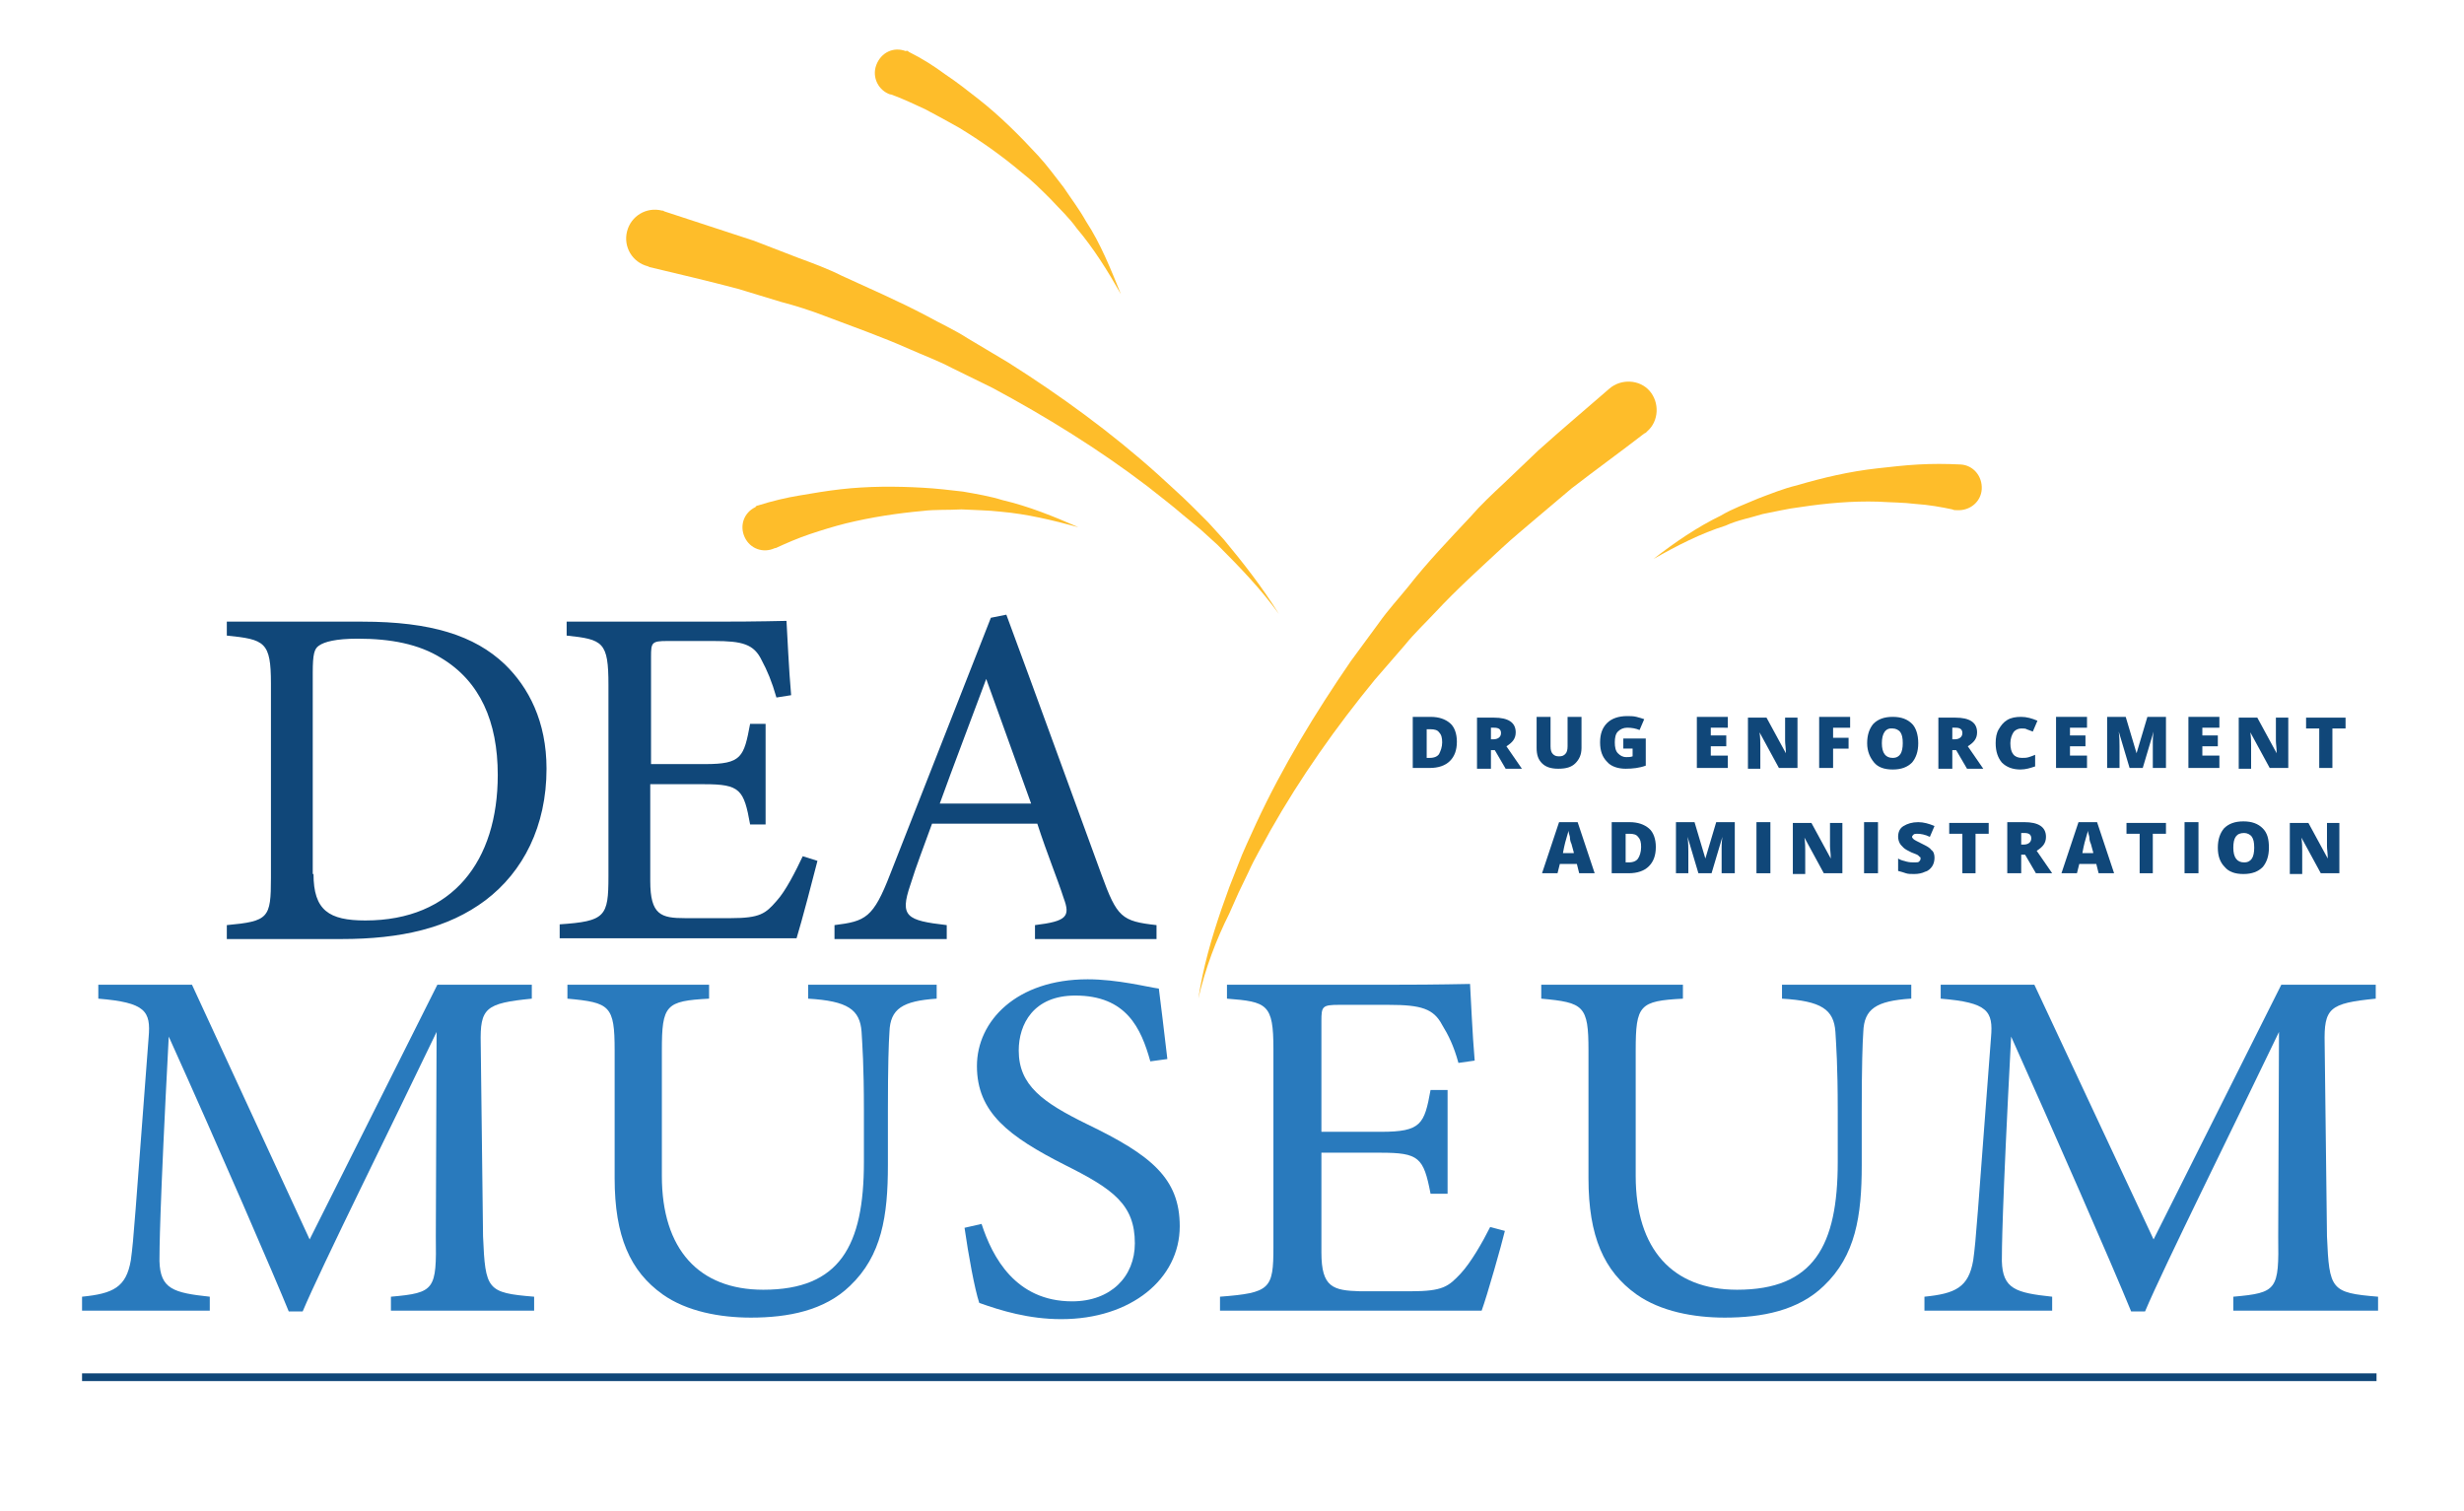 <?xml version="1.0" encoding="utf-8"?>
<!-- Generator: Adobe Illustrator 27.0.0, SVG Export Plug-In . SVG Version: 6.00 Build 0)  -->
<svg version="1.1" id="Layer_1" xmlns="http://www.w3.org/2000/svg" xmlns:xlink="http://www.w3.org/1999/xlink" x="0px" y="0px"
	 viewBox="0 0 318.3 195.2" style="enable-background:new 0 0 318.3 195.2;" xml:space="preserve">
<style type="text/css">
	.st0{fill:#FEBD2A;}
	.st1{fill:#297ABD;}
	.st2{fill:#104779;}
	.st3{fill:#104779;stroke:#104779;stroke-miterlimit:10;}
</style>
<g>
	<g>
		<g>
			<path class="st0" d="M154.8,129c0.6-4,1.7-7.8,3-11.6l1-2.8l1.1-2.8c0.7-1.9,1.6-3.7,2.4-5.5c3.4-7.3,7.6-14.2,12.2-20.9l3.6-4.9
				c1.2-1.7,2.5-3.1,3.8-4.7c2.5-3.2,5.3-6.1,8.1-9.1c1.3-1.5,2.8-2.9,4.3-4.3l4.4-4.2c3-2.7,6.1-5.3,9.2-8c1.5-1.3,3.9-1.2,5.2,0.3
				c1.3,1.5,1.2,3.9-0.3,5.2c-0.1,0.1-0.1,0.1-0.2,0.2l-0.2,0.1c-3.1,2.4-6.3,4.7-9.4,7.1l-4.5,3.8c-1.5,1.3-3,2.5-4.5,3.9
				c-2.9,2.7-5.8,5.3-8.5,8.2c-1.3,1.4-2.8,2.8-4,4.3l-3.9,4.5c-5,6.1-9.6,12.6-13.5,19.5c-0.9,1.7-2,3.5-2.8,5.3l-1.3,2.7l-1.2,2.7
				C157.1,121.4,155.7,125.1,154.8,129z"/>
		</g>
		<g>
			<path class="st0" d="M165.2,79.3c-2.3-3.2-5.1-6.1-7.9-8.9l-2.2-2l-2.3-1.9c-1.5-1.3-3.1-2.5-4.6-3.7c-6.3-4.8-13.1-9-20-12.7
				l-5.3-2.6c-1.7-0.9-3.6-1.6-5.4-2.4c-3.6-1.6-7.3-2.9-11-4.3c-1.8-0.7-3.7-1.3-5.6-1.8l-5.6-1.7c-3.8-1-7.6-1.9-11.4-2.8
				l-0.2-0.1c-2-0.5-3.2-2.5-2.7-4.5c0.5-2,2.5-3.2,4.5-2.7c0.1,0,0.2,0,0.3,0.1c3.9,1.3,7.7,2.5,11.6,3.8l5.7,2.2
				c1.9,0.7,3.8,1.4,5.6,2.3c3.7,1.7,7.4,3.3,11,5.2c1.8,1,3.6,1.8,5.3,2.9l5.2,3.1c6.8,4.3,13.4,9.1,19.4,14.5
				c1.5,1.4,3,2.7,4.4,4.1l2.1,2.1l2,2.2C160.6,72.7,163.1,75.9,165.2,79.3z"/>
		</g>
	</g>
	<g>
		<path class="st0" d="M97.9,65.3c1.9-0.6,3.6-1,5.4-1.3c1.8-0.3,3.5-0.6,5.3-0.8c3.5-0.4,7.1-0.4,10.6-0.2c1.8,0.1,3.5,0.3,5.2,0.5
			c1.7,0.3,3.5,0.6,5.1,1.1c3.4,0.8,6.6,2.1,9.8,3.5c-3.3-0.9-6.6-1.7-10-2c-1.7-0.2-3.4-0.2-5.1-0.3c-1.7,0.1-3.4,0-5,0.2
			c-3.3,0.3-6.6,0.8-9.9,1.6c-1.6,0.4-3.2,0.9-4.7,1.4c-1.5,0.5-3.1,1.2-4.4,1.8l-0.1,0c-1.5,0.7-3.2,0.1-3.9-1.4
			c-0.7-1.5-0.1-3.2,1.4-3.9C97.6,65.4,97.8,65.3,97.9,65.3z"/>
	</g>
	<g>
		<path class="st0" d="M117.4,6.7c1.8,0.9,3.2,1.8,4.7,2.9c1.5,1,2.9,2.1,4.3,3.2c2.8,2.2,5.3,4.7,7.7,7.3c1.2,1.3,2.2,2.7,3.3,4.1
			c1,1.5,2,2.8,2.9,4.4c1.9,2.9,3.2,6.2,4.5,9.4c-1.7-3-3.5-5.9-5.7-8.5c-1-1.4-2.2-2.5-3.4-3.8c-1.2-1.2-2.4-2.4-3.7-3.4
			c-2.6-2.2-5.3-4.1-8.1-5.8c-1.4-0.8-2.9-1.6-4.4-2.4c-1.5-0.7-3-1.4-4.4-1.9l-0.1,0c-1.5-0.5-2.4-2.2-1.8-3.8s2.2-2.4,3.8-1.8
			C117.2,6.5,117.3,6.6,117.4,6.7z"/>
	</g>
	<g>
		<path class="st0" d="M252.2,65.8c-1.4-0.3-3.1-0.6-4.7-0.7c-1.6-0.2-3.3-0.2-4.9-0.3c-3.3-0.1-6.7,0.2-10,0.7
			c-1.7,0.2-3.3,0.6-4.9,0.9c-1.6,0.5-3.3,0.8-4.8,1.5c-3.2,1-6.3,2.6-9.3,4.3c2.7-2.1,5.6-4.1,8.7-5.6c1.5-0.9,3.2-1.5,4.8-2.2
			c1.6-0.6,3.3-1.3,5-1.7c3.4-1,6.8-1.8,10.4-2.2c1.8-0.2,3.5-0.4,5.3-0.5c1.8-0.1,3.5-0.1,5.5,0c1.6,0.1,2.8,1.5,2.7,3.2
			c-0.1,1.6-1.5,2.8-3.2,2.7C252.5,65.9,252.4,65.9,252.2,65.8L252.2,65.8z"/>
	</g>
</g>
<g>
	<path class="st1" d="M50.5,169.3v-1.8c5.7-0.5,5.9-0.9,5.8-7.8l0.1-26.4c-5.7,11.9-14.9,30.4-17.3,36.1h-1.8
		c-1.7-4.2-9-21.1-15.5-35.5c-1.2,22.7-1.2,27.8-1.2,29c0.1,3.6,1.8,4.1,6.5,4.6v1.8H10.6v-1.8c4-0.4,5.7-1.2,6.3-4.7
		c0.4-2.9,0.5-5.2,2.3-28.8c0.3-3.4-0.4-4.5-6.5-5v-1.8h12.1L40,160.1l16.5-32.9h12.2v1.8c-6,0.6-6.7,1.2-6.6,5.8l0.3,24.9
		c0.3,6.9,0.5,7.3,6.6,7.8v1.8H50.5z"/>
	<path class="st1" d="M121,129c-4.4,0.3-6,1.3-6.1,4.3c-0.1,1.5-0.2,4.2-0.2,10.2v7c0,6.6-0.8,11.7-4.9,15.6
		c-3.3,3.2-8,4.1-12.8,4.1c-4,0-8.3-0.8-11.4-3c-4.2-3-6.2-7.5-6.2-15v-16.5c0-5.8-0.6-6.2-6.1-6.7v-1.8h18.3v1.8
		c-5.6,0.3-6.1,0.8-6.1,6.7v16.2c0,9.5,4.8,14.7,13.1,14.7c9.9,0,13-5.7,13-16.5v-6.6c0-6-0.2-8.4-0.3-10.2c-0.2-2.9-1.8-4-6.9-4.3
		v-1.8H121V129z"/>
	<path class="st1" d="M148.6,137.1c-1.2-4.3-3.1-8.5-9.7-8.5c-5.4,0-7.3,3.7-7.3,7.1c0,4.5,3.1,6.7,8.8,9.5c8.3,4,12,7,12,13.2
		c0,6.8-6.3,12-15.3,12c-4.2,0-7.8-1.1-10.6-2.1c-0.6-1.8-1.4-6.2-1.9-9.7l2.2-0.5c1.4,4.3,4.4,10,11.7,10c5,0,8.1-3.2,8.1-7.5
		c0-5-2.8-7-9-10.1c-7.3-3.7-11.4-6.8-11.4-12.8c0-5.8,5.1-11.2,14.3-11.2c3.9,0,7.7,1,9.2,1.2c0.3,2.3,0.6,4.9,1.1,9.1L148.6,137.1
		z"/>
	<path class="st1" d="M194.4,159c-0.4,1.7-2.3,8.4-3,10.3h-33.8v-1.8c6.5-0.5,6.9-1,6.9-6.4v-25.6c0-5.8-0.8-6.1-6-6.5v-1.8h21.3
		c6.5,0,9.2-0.1,10.1-0.1c0.1,1.6,0.3,6.5,0.6,9.9l-2.1,0.3c-0.6-2.2-1.3-3.6-2.1-4.9c-1.1-2.1-2.7-2.6-6.9-2.6H173
		c-2.2,0-2.3,0.2-2.3,2.1v14.3h7.7c5.2,0,5.6-1,6.4-5.4h2.2v13.4h-2.2c-0.9-4.7-1.5-5.3-6.5-5.3h-7.6v12.9c0,4.5,1.5,4.9,5,5h6.5
		c4.2,0,4.9-0.6,6.5-2.3c1.3-1.4,2.8-4,3.8-6L194.4,159z"/>
	<path class="st1" d="M246.8,129c-4.4,0.3-6,1.3-6.1,4.3c-0.1,1.5-0.2,4.2-0.2,10.2v7c0,6.6-0.8,11.7-4.9,15.6
		c-3.3,3.2-8,4.1-12.8,4.1c-4,0-8.3-0.8-11.4-3c-4.2-3-6.2-7.5-6.2-15v-16.5c0-5.8-0.6-6.2-6.1-6.7v-1.8h18.3v1.8
		c-5.6,0.3-6.1,0.8-6.1,6.7v16.2c0,9.5,4.8,14.7,13.1,14.7c9.9,0,13-5.7,13-16.5v-6.6c0-6-0.2-8.4-0.3-10.2c-0.2-2.9-1.8-4-6.9-4.3
		v-1.8h16.7V129z"/>
	<path class="st1" d="M288.5,169.3v-1.8c5.7-0.5,5.9-0.9,5.8-7.8l0.1-26.4c-5.7,11.9-14.9,30.4-17.3,36.1h-1.8
		c-2.4-5.9-10.2-23.7-15.5-35.5c-1.2,22.7-1.2,27.8-1.2,29c0.1,3.6,1.8,4.1,6.5,4.6v1.8h-16.5v-1.8c4-0.4,5.7-1.2,6.3-4.7
		c0.4-2.9,0.5-5.2,2.3-28.8c0.3-3.4-0.4-4.5-6.5-5v-1.8h12.1l15.4,32.9l16.5-32.9h12.2v1.8c-6,0.6-6.7,1.2-6.6,5.8l0.3,24.9
		c0.3,6.9,0.5,7.3,6.6,7.8v1.8H288.5z"/>
</g>
<g>
	<path class="st2" d="M188.2,95.8c0,1.1-0.3,1.9-0.9,2.5c-0.6,0.6-1.5,0.9-2.6,0.9h-2.2v-6.6h2.3c1.1,0,1.9,0.3,2.5,0.8
		S188.2,94.8,188.2,95.8z M186.3,95.9c0-0.6-0.1-1-0.4-1.3c-0.2-0.3-0.6-0.4-1.1-0.4h-0.5v3.7h0.4c0.6,0,1-0.2,1.2-0.5
		C186.1,97,186.3,96.5,186.3,95.9z"/>
	<path class="st2" d="M192.6,96.9v2.4h-1.8v-6.6h2.2c1.8,0,2.8,0.6,2.8,1.9c0,0.8-0.4,1.3-1.2,1.8l2,2.9h-2.1l-1.4-2.4H192.6z
		 M192.6,95.5h0.3c0.6,0,1-0.3,1-0.8c0-0.5-0.3-0.7-0.9-0.7h-0.4V95.5z"/>
	<path class="st2" d="M204.3,92.7v3.9c0,0.9-0.3,1.5-0.8,2c-0.5,0.5-1.2,0.7-2.2,0.7c-0.9,0-1.6-0.2-2.1-0.7c-0.5-0.5-0.7-1.1-0.7-2
		v-4h1.8v3.8c0,0.5,0.1,0.8,0.3,1c0.2,0.2,0.4,0.3,0.8,0.3c0.4,0,0.6-0.1,0.8-0.3c0.2-0.2,0.3-0.5,0.3-1v-3.8H204.3z"/>
	<path class="st2" d="M209.7,95.4h2.9v3.5c-0.8,0.3-1.7,0.4-2.6,0.4c-1,0-1.9-0.3-2.4-0.9c-0.6-0.6-0.9-1.4-0.9-2.5
		c0-1.1,0.3-1.9,0.9-2.5c0.6-0.6,1.5-0.9,2.6-0.9c0.4,0,0.8,0,1.2,0.1c0.4,0.1,0.7,0.2,1,0.3l-0.6,1.4c-0.5-0.2-1-0.3-1.6-0.3
		c-0.5,0-0.9,0.2-1.2,0.5c-0.3,0.3-0.4,0.8-0.4,1.4c0,0.6,0.1,1.1,0.4,1.4s0.6,0.5,1.1,0.5c0.3,0,0.5,0,0.8-0.1v-1h-1.2V95.4z"/>
	<path class="st2" d="M223.2,99.2h-4v-6.6h4v1.4H221v1h2v1.4h-2v1.2h2.2V99.2z"/>
	<path class="st2" d="M232.2,99.2h-2.4l-2.5-4.6h0c0.1,0.7,0.1,1.3,0.1,1.7v3h-1.6v-6.6h2.4l2.5,4.6h0c0-0.7-0.1-1.2-0.1-1.6v-3h1.6
		V99.2z"/>
	<path class="st2" d="M236.8,99.2H235v-6.6h4v1.4h-2.2v1.3h2v1.4h-2V99.2z"/>
	<path class="st2" d="M247.8,96c0,1.1-0.3,1.9-0.8,2.5c-0.6,0.6-1.4,0.9-2.5,0.9c-1.1,0-1.9-0.3-2.4-0.9s-0.9-1.4-0.9-2.5
		c0-1.1,0.3-1.9,0.8-2.5c0.6-0.6,1.4-0.9,2.5-0.9c1.1,0,1.9,0.3,2.5,0.9C247.5,94,247.8,94.9,247.8,96z M243.1,96
		c0,1.3,0.5,1.9,1.4,1.9c0.5,0,0.8-0.2,1-0.5c0.2-0.3,0.3-0.8,0.3-1.4c0-0.7-0.1-1.1-0.3-1.4c-0.2-0.3-0.6-0.5-1-0.5
		C243.6,94,243.1,94.7,243.1,96z"/>
	<path class="st2" d="M252.2,96.9v2.4h-1.8v-6.6h2.2c1.8,0,2.8,0.6,2.8,1.9c0,0.8-0.4,1.3-1.2,1.8l2,2.9h-2.1l-1.4-2.4H252.2z
		 M252.2,95.5h0.3c0.6,0,1-0.3,1-0.8c0-0.5-0.3-0.7-0.9-0.7h-0.4V95.5z"/>
	<path class="st2" d="M261.1,94.1c-0.4,0-0.8,0.2-1,0.5c-0.2,0.3-0.4,0.8-0.4,1.4c0,1.3,0.5,1.9,1.5,1.9c0.3,0,0.6,0,0.9-0.1
		c0.3-0.1,0.6-0.2,0.8-0.3V99c-0.6,0.2-1.2,0.4-1.9,0.4c-1,0-1.8-0.3-2.4-0.9c-0.5-0.6-0.8-1.4-0.8-2.5c0-0.7,0.1-1.3,0.4-1.8
		c0.3-0.5,0.6-0.9,1.1-1.2c0.5-0.3,1.1-0.4,1.8-0.4c0.7,0,1.4,0.2,2.1,0.5l-0.6,1.4c-0.3-0.1-0.5-0.2-0.8-0.3
		C261.7,94.1,261.4,94.1,261.1,94.1z"/>
	<path class="st2" d="M269.6,99.2h-4v-6.6h4v1.4h-2.2v1h2v1.4h-2v1.2h2.2V99.2z"/>
	<path class="st2" d="M275.1,99.2l-1.4-4.7h0c0.1,0.8,0.1,1.4,0.1,1.9v2.8h-1.6v-6.6h2.4l1.4,4.7h0l1.4-4.7h2.4v6.6h-1.7v-2.9
		c0-0.1,0-0.3,0-0.5c0-0.2,0-0.6,0.1-1.3h0l-1.4,4.7H275.1z"/>
	<path class="st2" d="M286.7,99.2h-4v-6.6h4v1.4h-2.2v1h2v1.4h-2v1.2h2.2V99.2z"/>
	<path class="st2" d="M295.6,99.2h-2.4l-2.5-4.6h0c0.1,0.7,0.1,1.3,0.1,1.7v3h-1.6v-6.6h2.4l2.5,4.6h0c0-0.7-0.1-1.2-0.1-1.6v-3h1.6
		V99.2z"/>
	<path class="st2" d="M301.4,99.2h-1.8v-5.1h-1.7v-1.4h5.1v1.4h-1.7V99.2z"/>
	<path class="st2" d="M204,112.8l-0.3-1.2h-2.2l-0.3,1.2h-2l2.2-6.6h2.4l2.2,6.6H204z M203.3,110.1L203,109
		c-0.1-0.2-0.2-0.5-0.2-0.9c-0.1-0.4-0.2-0.7-0.2-0.8c0,0.2-0.1,0.4-0.2,0.8c-0.1,0.3-0.3,1-0.5,2.1H203.3z"/>
	<path class="st2" d="M213.9,109.4c0,1.1-0.3,1.9-0.9,2.5c-0.6,0.6-1.5,0.9-2.6,0.9h-2.2v-6.6h2.3c1.1,0,1.9,0.3,2.5,0.8
		S213.9,108.4,213.9,109.4z M212,109.4c0-0.6-0.1-1-0.4-1.3c-0.2-0.3-0.6-0.4-1.1-0.4h-0.5v3.7h0.4c0.6,0,1-0.2,1.2-0.5
		C211.8,110.6,212,110.1,212,109.4z"/>
	<path class="st2" d="M219.4,112.8l-1.4-4.7h0c0.1,0.8,0.1,1.4,0.1,1.9v2.8h-1.6v-6.6h2.4l1.4,4.7h0l1.4-4.7h2.4v6.6h-1.7v-2.9
		c0-0.1,0-0.3,0-0.5c0-0.2,0-0.6,0.1-1.3h0l-1.4,4.7H219.4z"/>
	<path class="st2" d="M226.9,112.8v-6.6h1.8v6.6H226.9z"/>
	<path class="st2" d="M238,112.8h-2.4l-2.5-4.6h0c0.1,0.7,0.1,1.3,0.1,1.7v3h-1.6v-6.6h2.4l2.5,4.6h0c0-0.7-0.1-1.2-0.1-1.6v-3h1.6
		V112.8z"/>
	<path class="st2" d="M240.8,112.8v-6.6h1.8v6.6H240.8z"/>
	<path class="st2" d="M249.9,110.8c0,0.4-0.1,0.8-0.3,1.1c-0.2,0.3-0.5,0.6-0.9,0.7c-0.4,0.2-0.9,0.3-1.4,0.3c-0.5,0-0.8,0-1.1-0.1
		c-0.3-0.1-0.6-0.2-1-0.3v-1.6c0.3,0.2,0.7,0.3,1.1,0.4c0.4,0.1,0.7,0.1,1,0.1c0.3,0,0.5,0,0.6-0.1c0.1-0.1,0.2-0.2,0.2-0.4
		c0-0.1,0-0.2-0.1-0.2c-0.1-0.1-0.1-0.1-0.2-0.2c-0.1-0.1-0.4-0.2-0.9-0.4c-0.4-0.2-0.8-0.4-1-0.6c-0.2-0.2-0.4-0.4-0.5-0.6
		c-0.1-0.2-0.2-0.5-0.2-0.8c0-0.6,0.2-1.1,0.7-1.4c0.5-0.3,1.1-0.5,1.9-0.5c0.7,0,1.4,0.2,2.1,0.5l-0.6,1.4
		c-0.6-0.3-1.2-0.4-1.6-0.4c-0.2,0-0.4,0-0.5,0.1c-0.1,0.1-0.2,0.2-0.2,0.3c0,0.1,0.1,0.2,0.2,0.3c0.1,0.1,0.5,0.3,1.1,0.6
		c0.6,0.3,1,0.5,1.2,0.8C249.8,110,249.9,110.4,249.9,110.8z"/>
	<path class="st2" d="M255.3,112.8h-1.8v-5.1h-1.7v-1.4h5.1v1.4h-1.7V112.8z"/>
	<path class="st2" d="M261.1,110.4v2.4h-1.8v-6.6h2.2c1.8,0,2.8,0.6,2.8,1.9c0,0.8-0.4,1.3-1.2,1.8l2,2.9H263l-1.4-2.4H261.1z
		 M261.1,109.1h0.3c0.6,0,1-0.3,1-0.8c0-0.5-0.3-0.7-0.9-0.7h-0.4V109.1z"/>
	<path class="st2" d="M271.1,112.8l-0.3-1.2h-2.2l-0.3,1.2h-2l2.2-6.6h2.4l2.2,6.6H271.1z M270.4,110.1l-0.3-1.1
		c-0.1-0.2-0.2-0.5-0.2-0.9c-0.1-0.4-0.2-0.7-0.2-0.8c0,0.2-0.1,0.4-0.2,0.8c-0.1,0.3-0.3,1-0.5,2.1H270.4z"/>
	<path class="st2" d="M278.2,112.8h-1.8v-5.1h-1.7v-1.4h5.1v1.4h-1.7V112.8z"/>
	<path class="st2" d="M282.2,112.8v-6.6h1.8v6.6H282.2z"/>
	<path class="st2" d="M293.1,109.5c0,1.1-0.3,1.9-0.8,2.5c-0.6,0.6-1.4,0.9-2.5,0.9c-1.1,0-1.9-0.3-2.4-0.9
		c-0.6-0.6-0.9-1.4-0.9-2.5c0-1.1,0.3-1.9,0.8-2.5c0.6-0.6,1.4-0.9,2.5-0.9c1.1,0,1.9,0.3,2.5,0.9
		C292.9,107.6,293.1,108.4,293.1,109.5z M288.5,109.5c0,1.3,0.5,1.9,1.4,1.9c0.5,0,0.8-0.2,1-0.5c0.2-0.3,0.3-0.8,0.3-1.4
		c0-0.7-0.1-1.1-0.3-1.4c-0.2-0.3-0.6-0.5-1-0.5C288.9,107.6,288.5,108.2,288.5,109.5z"/>
	<path class="st2" d="M302.2,112.8h-2.4l-2.5-4.6h0c0.1,0.7,0.1,1.3,0.1,1.7v3h-1.6v-6.6h2.4l2.5,4.6h0c0-0.7-0.1-1.2-0.1-1.6v-3
		h1.6V112.8z"/>
</g>
<line class="st3" x1="10.6" y1="177.9" x2="307" y2="177.9"/>
<g>
	<path class="st2" d="M46.8,80.3c8.9,0,14.5,1.8,18.4,5.5c3.1,3,5.4,7.4,5.4,13.5c0,7.4-3,13.3-7.9,17c-4.8,3.6-10.9,5-18.6,5H29.3
		v-1.8c5.4-0.5,5.7-0.9,5.7-6.1V88.3c0-5.4-0.8-5.7-5.7-6.2v-1.8H46.8z M40.5,112.9c0,4.7,2,6,6.7,6c11.3,0,17.1-7.7,17.1-18.8
		c0-6.9-2.3-12.1-7.3-15.1c-2.9-1.8-6.5-2.5-10.8-2.5c-2.8,0-4.3,0.4-5,0.9c-0.6,0.4-0.8,1.1-0.8,3.5V112.9z"/>
	<path class="st2" d="M105.6,111.2c-0.4,1.6-2.1,8.1-2.7,10H72.3v-1.8c5.9-0.4,6.3-1,6.3-6.2V88.5c0-5.6-0.7-5.9-5.4-6.4v-1.8h19.3
		c5.9,0,8.4-0.1,9.1-0.1c0.1,1.6,0.3,6.3,0.6,9.6l-1.9,0.3c-0.6-2.1-1.2-3.5-1.9-4.8c-1-2.1-2.5-2.5-6.2-2.5h-6c-2,0-2.1,0.2-2.1,2
		v13.9h7c4.7,0,5-0.9,5.8-5.2h2v13h-2c-0.8-4.5-1.3-5.2-5.9-5.2H84v12.5c0,4.4,1.4,4.8,4.5,4.8h5.9c3.8,0,4.5-0.6,5.9-2.2
		c1.2-1.3,2.5-3.9,3.4-5.8L105.6,111.2z"/>
	<path class="st2" d="M133.7,121.3v-1.8c4.1-0.5,4.6-1.1,3.7-3.5c-0.8-2.5-2.1-5.6-3.4-9.6h-13.6c-1,2.8-2,5.3-2.8,7.9
		c-1.4,4.1-0.5,4.6,4.7,5.2v1.8h-14.5v-1.8c4-0.5,5-0.9,7.2-6.6l13-33.1l2-0.4c4,10.8,8.3,22.7,12.3,33.6c2,5.5,2.6,6,7.1,6.5v1.8
		H133.7z M127.4,87.7c-2,5.4-4.2,11.1-6,16.1h11.8L127.4,87.7z"/>
</g>
</svg>
